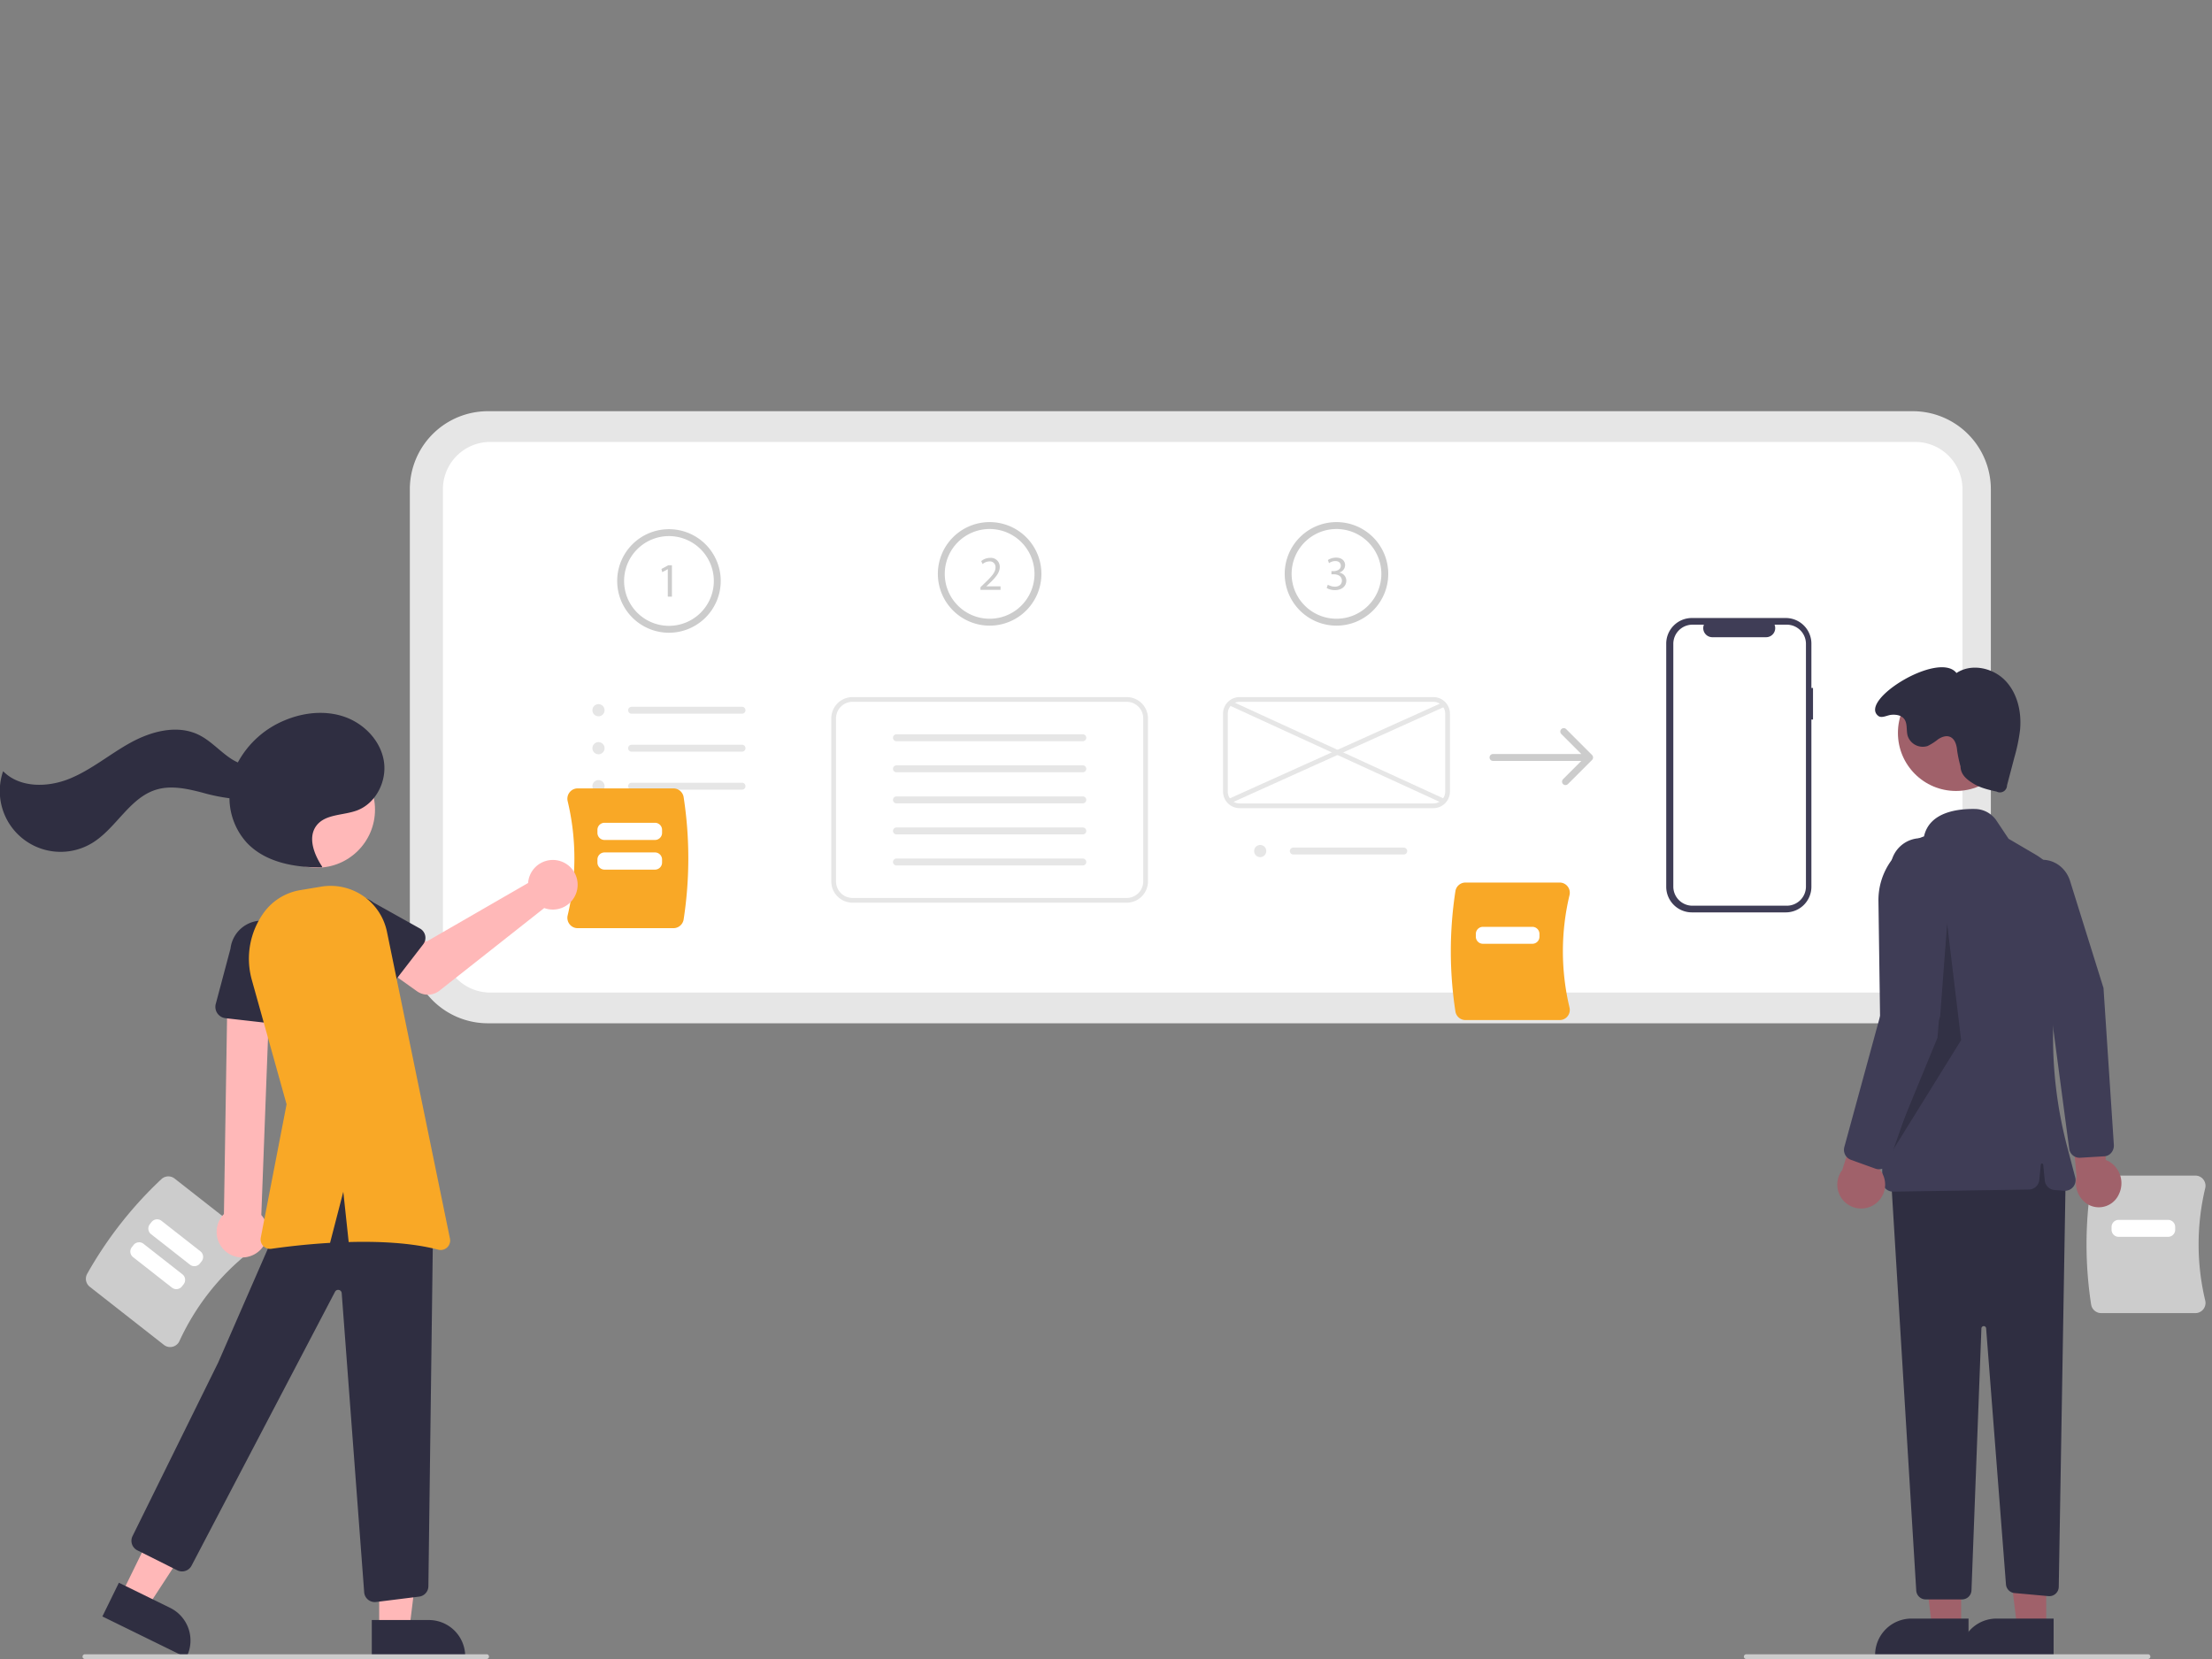 <?xml version="1.0" encoding="UTF-8"?> <svg xmlns="http://www.w3.org/2000/svg" width="936" height="702" data-name="Layer 1" version="1.1" viewBox="0 0 936 702"><rect x="0" y="0" width="936" height="702" fill="#808080" stroke="none"/><g transform="translate(0 174)"><path d="m809.42 259h-603a33.037 33.037 0 0 1-33-33v-193a33.037 33.037 0 0 1 33-33h603a33.037 33.037 0 0 1 33 33v193a33.037 33.037 0 0 1-33 33z" fill="#e6e6e6"></path><path d="m207.42 13a20.023 20.023 0 0 0-20 20v193a20.023 20.023 0 0 0 20 20h603a20.023 20.023 0 0 0 20-20v-193a20.023 20.023 0 0 0-20-20z" fill="#fff"></path><path d="m283.07 93.739a21.907 21.907 0 1 1 21.907-21.907 21.931 21.931 0 0 1-21.907 21.907zm0-40.893a18.986 18.986 0 1 0 18.986 18.986 19.007 19.007 0 0 0-18.986-18.986z" fill="#ccc"></path><path d="m282.58 66.86h-0.041l-2.312 1.248-0.347-1.371 2.905-1.555h1.535v13.298h-1.739z" fill="#ccc"></path><g fill="#e6e6e6"><path d="m253.16 129.1a2.571 2.571 0 1 0-2.481-2.481 2.571 2.571 0 0 0 2.481 2.481z"></path><path d="m253.16 145.17a2.571 2.571 0 1 0-2.481-2.481 2.571 2.571 0 0 0 2.481 2.481z"></path><path d="m253.16 161.23a2.571 2.571 0 1 0-2.481-2.481 2.571 2.571 0 0 0 2.481 2.481z"></path><path d="m313.99 128h-46.734a1.46 1.46 0 0 1 0-2.921h46.734a1.46 1.46 0 0 1 0 2.921z"></path><path d="m313.99 144.06h-46.734a1.46 1.46 0 1 1-3e-3 -2.921h46.737a1.46 1.46 0 1 1 3e-3 2.921z"></path><path d="m313.99 160.13h-46.734a1.46 1.46 0 0 1 0-2.921h46.734a1.46 1.46 0 1 1 3e-3 2.921z"></path></g><path d="m418.76 90.739a21.907 21.907 0 1 1 21.907-21.907 21.907 21.907 0 0 1-21.907 21.907zm0-40.893a18.986 18.986 0 1 0 18.986 18.986v-6e-5a19.008 19.008 0 0 0-18.986-18.986z" fill="#ccc"></path><path d="m414.88 75.594v-1.105l1.411-1.371c3.397-3.232 4.932-4.952 4.952-6.956a2.371 2.371 0 0 0-2.639-2.597 4.532 4.532 0 0 0-2.824 1.124l-0.573-1.268a5.839 5.839 0 0 1 3.765-1.351 3.742 3.742 0 0 1 4.07 3.866c0 2.454-1.78 4.44-4.582 7.14l-1.064 0.983v0.04h5.974v1.495z" fill="#ccc"></path><path d="m476.76 207.97h-116a9.01 9.01 0 0 1-9-9v-69a9.01 9.01 0 0 1 9-9h116a9.01 9.01 0 0 1 9 9v69a9.01 9.01 0 0 1-9 9z" fill="#fff"></path><g fill="#e6e6e6"><path d="m458.19 139.64h-78.864a1.46 1.46 0 0 1-3e-3 -2.921h78.867a1.46 1.46 0 0 1 3e-3 2.921z"></path><path d="m458.19 152.78h-78.864a1.46 1.46 0 0 1-3e-3 -2.921h78.867a1.46 1.46 0 0 1 0 2.921z"></path><path d="m458.19 165.93h-78.864a1.46 1.46 0 0 1-3e-3 -2.921h78.867a1.46 1.46 0 0 1 3e-3 2.921z"></path><path d="m458.19 179.07h-78.864a1.46 1.46 0 0 1-3e-3 -2.921h78.867a1.46 1.46 0 0 1 0 2.921z"></path><path d="m458.19 192.21h-78.864a1.46 1.46 0 0 1 0-2.921h78.864a1.46 1.46 0 0 1 3e-3 2.921z"></path><path d="m476.76 207.97h-116a9.01 9.01 0 0 1-9-9v-69a9.01 9.01 0 0 1 9-9h116a9.01 9.01 0 0 1 9 9v69a9.01 9.01 0 0 1-9 9zm-116-85a7.008 7.008 0 0 0-7 7v69a7.008 7.008 0 0 0 7 7h116a7.008 7.008 0 0 0 7-7v-69a7.008 7.008 0 0 0-7-7z"></path></g><path d="m565.53 90.739a21.907 21.907 0 1 1 21.907-21.907 21.907 21.907 0 0 1-21.907 21.907zm0-40.893a18.986 18.986 0 1 0 18.986 18.986v-6e-5a19.008 19.008 0 0 0-18.986-18.986z" fill="#ccc"></path><path d="m561.87 73.414a6.029 6.029 0 0 0 2.945 0.839c2.313 0 3.029-1.473 3.008-2.577-0.02-1.863-1.699-2.66-3.436-2.66h-1.004v-1.351h1.004c1.309 0 2.967-0.675 2.967-2.251 0-1.064-0.676-2.005-2.333-2.005a4.865 4.865 0 0 0-2.658 0.881l-0.471-1.309a6.311 6.311 0 0 1 3.477-1.024c2.619 0 3.805 1.555 3.805 3.172a3.303 3.303 0 0 1-2.456 3.129v0.041a3.462 3.462 0 0 1 2.967 3.416c0 2.128-1.657 3.991-4.848 3.991a6.747 6.747 0 0 1-3.457-0.901z" fill="#ccc"></path><g fill="#e6e6e6"><path d="m533.16 188.69a2.571 2.571 0 1 0-2.481-2.481 2.571 2.571 0 0 0 2.481 2.481z"></path><path d="m593.99 187.58h-46.734a1.46 1.46 0 1 1 0-2.921h46.734a1.46 1.46 0 1 1 3e-3 2.921z"></path><path d="m606.53 167.97h-82a7.008 7.008 0 0 1-7-7v-33a7.008 7.008 0 0 1 7-7h82a7.008 7.008 0 0 1 7 7v33a7.008 7.008 0 0 1-7 7zm-82-45a5.006 5.006 0 0 0-5 5v33a5.006 5.006 0 0 0 5 5h82a5.006 5.006 0 0 0 5-5v-33a5.006 5.006 0 0 0-5-5z"></path><rect transform="rotate(-24.262)" x="406.37" y="363.18" width="99.757" height="2"></rect><rect transform="rotate(-65.352)" x="103.8" y="524.59" width="2" height="99.509"></rect></g><path d="m673.9 145.81a1.409 1.409 0 0 0-0.213-0.321v-1.2e-4l-10.953-10.953a1.46 1.46 0 1 0-2.065 2.065l8.46 8.46h-37.367a1.46 1.46 0 0 0 0 2.921h37.367l-7.73 7.73a1.46 1.46 0 1 0 2.065 2.065l10.223-10.223a1.441 1.441 0 0 0 0.213-1.744z" fill="#ccc"></path><path d="m767.17 117.11h-0.684v-18.75a10.852 10.852 0 0 0-10.852-10.852h-39.724a10.852 10.852 0 0 0-10.852 10.852v102.86a10.852 10.852 0 0 0 10.852 10.852h39.724a10.852 10.852 0 0 0 10.852-10.852v-70.767h0.684z" fill="#3f3d56"></path><path d="m764.18 98.435v102.71a8.105 8.105 0 0 1-8.104 8.104h-39.915a8.105 8.105 0 0 1-8.104-8.104v-102.71a8.105 8.105 0 0 1 8.104-8.104h4.842a3.852 3.852 0 0 0 3.565 5.304h22.758a3.852 3.852 0 0 0 3.565-5.304h5.184a8.105 8.105 0 0 1 8.104 8.104z" fill="#fff"></path><path d="m241.03 217.1a4.391 4.391 0 0 1-0.821-3.766 104 104 0 0 0-3.1e-4 -48.306 4.392 4.392 0 0 1 0.821-3.766 4.318 4.318 0 0 1 3.41-1.652h40.527a4.372 4.372 0 0 1 4.307 3.665 170.24 170.24 0 0 1 0 51.813 4.373 4.373 0 0 1-4.307 3.665h-40.527a4.318 4.318 0 0 1-3.41-1.652z" fill="#f9a826"></path><path d="m277.15 181.43h-21.349a3.003 3.003 0 0 1-3-3v-1.274a3.003 3.003 0 0 1 3-3h21.349a3.003 3.003 0 0 1 3 3v1.274a3.003 3.003 0 0 1-3 3z" fill="#fff"></path><path d="m277.15 193.98h-21.349a3.003 3.003 0 0 1-3-3v-1.274a3.003 3.003 0 0 1 3-3h21.349a3.003 3.003 0 0 1 3 3v1.274a3.003 3.003 0 0 1-3 3z" fill="#fff"></path><path d="m615.86 254.03a167.49 167.49 0 0 1 0-50.975 4.302 4.302 0 0 1 4.237-3.606h39.873a4.247 4.247 0 0 1 3.355 1.626 4.319 4.319 0 0 1 0.807 3.705 102.33 102.33 0 0 0-3e-4 47.525 4.318 4.318 0 0 1-0.807 3.705 4.247 4.247 0 0 1-3.355 1.626h-39.873a4.301 4.301 0 0 1-4.237-3.606z" fill="#f9a826"></path><path d="m648.42 225.36h-20.924a3.003 3.003 0 0 1-3-3v-1.172a3.003 3.003 0 0 1 3-3h20.924a3.003 3.003 0 0 1 3 3v1.172a3.003 3.003 0 0 1-3 3z" fill="#fff"></path><path d="m36.875 365.04a167.51 167.51 0 0 1 31.446-40.12 4.303 4.303 0 0 1 5.559-0.224l31.382 24.597a4.247 4.247 0 0 1 1.637 3.35 4.319 4.319 0 0 1-1.65 3.414 102.33 102.33 0 0 0-29.318 37.404 4.318 4.318 0 0 1-2.921 2.418 4.247 4.247 0 0 1-3.644-0.79l-31.382-24.597a4.303 4.303 0 0 1-1.111-5.452z" fill="#ccc"></path><path d="m80.382 361.14-16.468-12.908a3.003 3.003 0 0 1-0.51-4.212l0.723-0.922a3.003 3.003 0 0 1 4.212-0.51l16.468 12.908a3.003 3.003 0 0 1 0.51 4.212l-0.723 0.922a3.003 3.003 0 0 1-4.212 0.51z" fill="#fff"></path><path d="m72.767 370.86-16.468-12.908a3.003 3.003 0 0 1-0.51-4.212l0.723-0.923a3.003 3.003 0 0 1 4.212-0.51l16.468 12.908a3.003 3.003 0 0 1 0.51 4.212l-0.723 0.923a3.003 3.003 0 0 1-4.212 0.51z" fill="#fff"></path><path d="m884.86 378.03a167.49 167.49 0 0 1 0-50.975 4.302 4.302 0 0 1 4.237-3.606h39.872a4.247 4.247 0 0 1 3.355 1.626 4.319 4.319 0 0 1 0.807 3.705 102.33 102.33 0 0 0-3e-4 47.525 4.318 4.318 0 0 1-0.807 3.705 4.247 4.247 0 0 1-3.355 1.626h-39.872a4.301 4.301 0 0 1-4.237-3.606z" fill="#ccc"></path><path d="m917.42 349.36h-20.924a3.003 3.003 0 0 1-3-3v-1.172a3.003 3.003 0 0 1 3-3h20.924a3.003 3.003 0 0 1 3 3v1.172a3.003 3.003 0 0 1-3 3z" fill="#fff"></path><path d="m896.57 331.4a10.678 10.678 0 0 0-4.085-13.892 9.371 9.371 0 0 0-1.453-0.651l-0.821-36.31-14.504 10.68 3.003 32.843a10.598 10.598 0 0 0 4.883 11.617 9.287 9.287 0 0 0 12.977-4.287z" fill="#a0616a"></path><path d="m890.46 315.28-10.396 0.627a4.416 4.416 0 0 1-4.502-3.948l-8.633-64.947-13.95-39.616a13.73 13.73 0 0 1 0.362-10.135 12.313 12.313 0 0 1 7.057-6.744c6.353-2.309 13.309 1.347 15.505 8.149l14.187 45.421 4.375 66.332a4.716 4.716 0 0 1-1.05 3.327 4.216 4.216 0 0 1-1.814 1.299 4.045 4.045 0 0 1-1.141 0.235z" fill="#3f3d56"></path><polygon points="829.85 467.61 829.85 514.9 817.59 514.9 811.76 467.61" fill="#a0616a"></polygon><path d="m832.98 526.78-39.531-1e-3v-0.5a15.386 15.386 0 0 1 15.386-15.386h1e-3l24.144 1e-3z" fill="#2f2e41"></path><polygon points="865.85 467.61 865.85 514.9 853.59 514.9 847.76 467.61" fill="#a0616a"></polygon><path d="m868.98 526.78-39.531-1e-3v-0.5a15.386 15.386 0 0 1 15.386-15.386h1e-3l24.144 1e-3z" fill="#2f2e41"></path><path d="m874.08 323.79-2.927 173.69a4 4 0 0 1-4.362 3.916l-14.346-1.304a4 4 0 0 1-3.626-3.674l-8.399-108.35a1 1 0 0 0-1.996 0.039l-4.198 110.83a4 4 0 0 1-3.997 3.849h-15.386a4 4 0 0 1-3.993-3.756l-10.77-176.24 64-16z" fill="#2f2e41"></path><circle cx="827.66" cy="136.13" r="24.561" fill="#a0616a"></circle><path d="m797.88 328.96a4.469 4.469 0 0 1-1.365-3.165l-1.657-118.44a28.501 28.501 0 0 1 19.282-27.441c2.301-10.439 14.548-11.747 21.687-11.591a11.085 11.085 0 0 1 8.977 4.923l5.118 7.677 11.28 6.612a28.528 28.528 0 0 1 13.47 30.816l-1.737 7.899a181.54 181.54 0 0 0 1.698 84.66l3.495 13.324a4.499 4.499 0 0 1-4.698 5.628l-4.059-0.312a4.494 4.494 0 0 1-4.133-4.038l-0.672-6.717a0.5 0.5 0 0 0-0.995 0l-0.65 6.503a4.5 4.5 0 0 1-4.408 4.052l-57.431 0.884c-0.024 0-0.048 1e-3 -0.071 1e-3a4.471 4.471 0 0 1-3.133-1.273z" fill="#3f3d56"></path><path d="m829.58 150.29c0.101 3.472 2.511 5.481 5.471 7.299s6.419 2.607 9.808 3.368a2.999 2.999 0 0 0 4.405-2.625l3.108-11.823a74.841 74.841 0 0 0 2.393-11.537c0.749-7.509-1.031-15.587-6.272-21.016s-14.331-7.358-20.612-3.175c-7.454-9.52-41.523 11.513-33.119 18.133 1.495 1.178 3.781-0.312 5.678-0.457s4.024 0.189 5.23 1.662c1.575 1.924 0.889 4.79 1.538 7.191a6.714 6.714 0 0 0 8.484 4.348 23.089 23.089 0 0 0 4.4-2.829c1.456-0.97 3.295-1.686 4.934-1.075 2.16 0.806 2.927 3.45 3.122 5.748a53.233 53.233 0 0 0 1.432 6.787z" fill="#2f2e41"></path><polygon points="829.84 266.12 823.84 216.12 819.84 265.12 798.84 316.12" opacity=".2"></polygon><path d="m793.93 335.11a10.056 10.056 0 0 0 0.318-15.416l13.379-33.136-18.202 3.676-9.914 30.903a10.11 10.11 0 0 0 14.42 13.973z" fill="#a0616a"></path><path d="m793.54 320.5-10.304-3.713a4.524 4.524 0 0 1-2.815-5.42l16.997-62.219 2.591-56.232a12.819 12.819 0 1 1 25.588 1.551l-4.628 61.573-21.658 61.718a4.509 4.509 0 0 1-4.576 2.999 4.522 4.522 0 0 1-1.196-0.257z" fill="#3f3d56"></path><polygon points="72.172 458.24 51.358 500.7 62.367 506.1 88.419 466.2" fill="#ffb8b8"></polygon><path d="m50.312 495.73 21.679 10.627 8.8e-4 4.3e-4a15.386 15.386 0 0 1 7.043 20.588l-0.22 0.449-35.495-17.4z" fill="#2f2e41"></path><polygon points="160.45 472.22 160.45 519.51 172.71 519.51 178.54 472.22" fill="#ffb8b8"></polygon><path d="m157.32 511.51 24.144-1e-3h1e-3a15.386 15.386 0 0 1 15.386 15.386v0.5l-39.531 1e-3z" fill="#2f2e41"></path><circle cx="134.12" cy="168.6" r="24.561" fill="#ffb8b8"></circle><path d="m158.58 503.91a4.5 4.5 0 0 1-4.49-4.304l-9.494-126.36a1.5 1.5 0 0 0-2.828-0.647l-60.732 115.94a4.523 4.523 0 0 1-5.999 1.937l-16.93-8.465a4.509 4.509 0 0 1-2.023-6.016l36.239-73.432 24.003-55.005c9.265-18.249 19.103-27.653 30.076-28.75 11.258-1.124 23.281 6.617 36.762 23.667l0.11 0.139-2e-3 0.177-2 154.36a4.479 4.479 0 0 1-4.08 4.474l-18.171 2.266q-0.222 0.021-0.44 0.021z" fill="#2f2e41"></path><path d="m108.2 356.44a10.743 10.743 0 0 0 2.369-16.301l3.704-97.855-18 2.243-1.518 95.199a10.801 10.801 0 0 0 13.446 16.714z" fill="#ffb8b8"></path><path d="m119.58 259.59-24.172-2.747a4.817 4.817 0 0 1-4.111-6.025l6.241-23.438a13.377 13.377 0 0 1 26.575 3.099l0.826 24.162a4.817 4.817 0 0 1-5.358 4.949z" fill="#2f2e41"></path><path d="m223.71 197.99a10.526 10.526 0 0 0-0.239 1.64l-42.957 24.782-10.441-6.011-11.131 14.572 17.45 12.438a8 8 0 0 0 9.598-0.234l44.297-34.946a10.497 10.497 0 1 0-6.576-12.241z" fill="#ffb8b8"></path><path d="m179.08 225.58-13.884 17.994a4.5 4.5 0 0 1-6.804 0.373l-15.717-16.321a12.497 12.497 0 0 1 15.327-19.744l19.713 11.023a4.5 4.5 0 0 1 1.365 6.676z" fill="#2f2e41"></path><path d="m190.4 350.13-26.654-129.83a24.345 24.345 0 0 0-27.85-19.118l-8.889 1.482a23.838 23.838 0 0 0-15.48 9.658 33.29 33.29 0 0 0-4.973 28.31l14.712 52.655-10.918 56.412a3.996 3.996 0 0 0 4.487 4.72c5.466-0.782 14.477-1.898 24.825-2.507l5.606-21.626 2.28 21.282c12.712-0.356 26.512 0.267 37.896 3.225a4.003 4.003 0 0 0 4.957-4.665z" fill="#f9a826"></path><path d="m162.4 147.86c-1.466-8.526-8.311-15.594-16.464-18.486s-17.348-1.952-25.333 1.379a39.714 39.714 0 0 0-19.96 17.871 20.68 20.68 0 0 1-2.986-1.644c-4.729-3.147-8.565-7.628-13.681-10.096-9.02-4.35-19.924-1.458-28.702 3.36-8.778 4.818-16.559 11.475-25.832 15.256-9.272 3.781-21.104 3.968-28.125-3.172a25.732 25.732 0 0 0 37.71 30.371c10.159-6.188 15.771-19.164 27.166-22.579 6.305-1.89 13.076-0.368 19.449 1.281a76.922 76.922 0 0 0 11.459 2.37 28.291 28.291 0 0 0 7.393 18.886c7.864 8.278 20.206 10.485 31.623 10.351l0.239-0.243c-3.496-5.232-6.254-12.488-2.406-17.466 3.799-4.914 11.292-4.19 17.111-6.365 8.104-3.029 12.804-12.549 11.338-21.076z" fill="#2f2e41"></path><path d="m205.92 528h-170a1 1 0 1 1 0-2h170a1 1 0 0 1 0 2z" fill="#ccc"></path><path d="m908.92 528h-170a1 1 0 0 1 0-2h170a1 1 0 0 1 0 2z" fill="#ccc"></path></g></svg> 